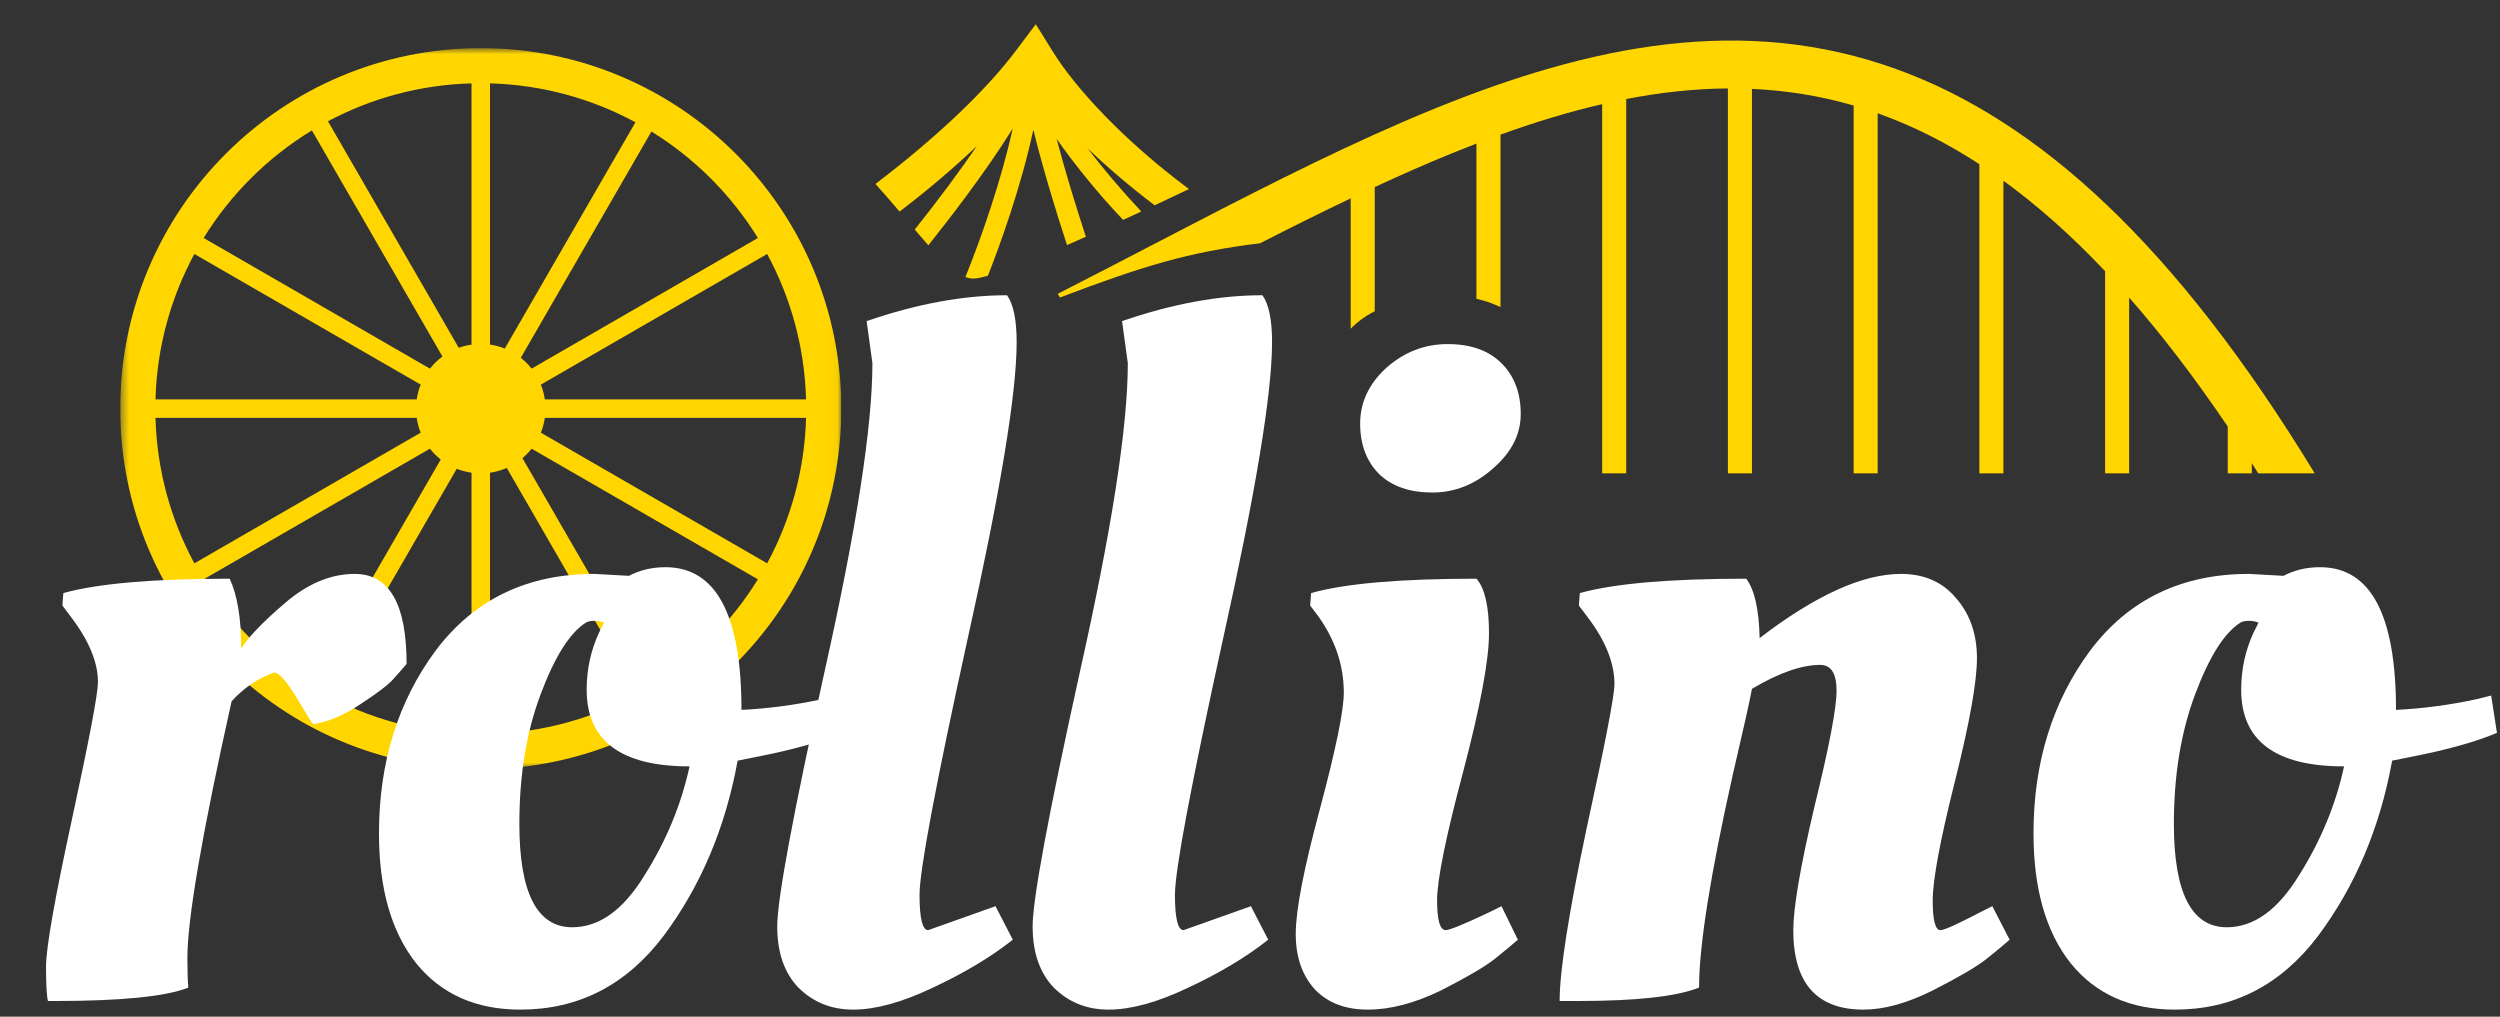 <?xml version="1.0" encoding="UTF-8"?>
<svg xmlns="http://www.w3.org/2000/svg" width="300" height="122" viewBox="0 0 300 122" fill="none">
  <rect x="0" y="0" width="300" height="122" fill="#333333" stroke="none"/>
  <g clip-path="url(#clip0_2165_160)">
    <g clip-path="url(#clip1_2165_160)">
      <mask id="mask0_2165_160" style="mask-type:luminance" maskUnits="userSpaceOnUse" x="14" y="5" width="87" height="88">
        <path d="M100.958 5.773H14.427V92.304H100.958V5.773Z" fill="white"></path>
      </mask>
      <g mask="url(#mask0_2165_160)">
        <path fill-rule="evenodd" clip-rule="evenodd" d="M56.583 88.073V56.726C55.965 56.637 55.37 56.476 54.808 56.251L39.132 83.404C44.347 86.227 50.278 87.897 56.583 88.073ZM96.727 50.148C96.551 56.452 94.881 62.383 92.058 67.599L64.905 51.922C65.13 51.36 65.291 50.766 65.379 50.148H96.727ZM96.727 47.929C96.551 41.625 94.881 35.694 92.058 30.479L64.905 46.155C65.13 46.717 65.291 47.312 65.379 47.929H96.727ZM58.802 88.073C65.196 87.895 71.206 86.179 76.476 83.282L60.812 56.152C60.181 56.429 59.507 56.625 58.802 56.726V88.073ZM62.696 54.978L78.389 82.159C83.483 78.969 87.789 74.636 90.947 69.519L63.794 53.842C63.467 54.257 63.099 54.638 62.696 54.978ZM90.947 28.558L63.794 44.235C63.414 43.752 62.978 43.316 62.496 42.936L78.172 15.784C83.361 18.986 87.745 23.369 90.947 28.558ZM60.575 41.826L76.252 14.672C71.036 11.85 65.106 10.18 58.802 10.004V41.352C59.419 41.44 60.013 41.601 60.575 41.826ZM52.888 55.14L37.211 82.293C32.023 79.09 27.64 74.708 24.438 69.519L51.591 53.842C51.971 54.324 52.406 54.76 52.888 55.14ZM50.48 51.922C50.255 51.36 50.094 50.766 50.005 50.148H18.658C18.834 56.452 20.504 62.383 23.326 67.599L50.48 51.922ZM50.48 46.155C50.255 46.717 50.094 47.312 50.005 47.929H18.658C18.834 41.625 20.504 35.694 23.326 30.479L50.48 46.155ZM24.438 28.558L51.591 44.235C52.023 43.686 52.529 43.196 53.093 42.781L37.429 15.651C32.145 18.865 27.685 23.297 24.438 28.558ZM39.356 14.552C44.517 11.803 50.369 10.177 56.583 10.004V41.352C56.053 41.427 55.54 41.557 55.05 41.734L39.356 14.552ZM100.958 49.039C100.958 72.934 81.587 92.304 57.692 92.304C33.797 92.304 14.427 72.934 14.427 49.039C14.427 25.144 33.797 5.773 57.692 5.773C81.587 5.773 100.958 25.144 100.958 49.039Z" fill="#FFD600"></path>
      </g>
    </g>
    <path d="M6.563 120.12H5.755C5.601 119.507 5.524 118.128 5.524 115.983C5.524 113.761 6.563 107.862 8.64 98.287C10.716 88.711 11.755 83.233 11.755 81.854C11.755 79.479 10.678 76.875 8.524 74.04L7.486 72.661L7.601 71.168C11.755 70.018 18.409 69.444 27.563 69.444C28.486 71.436 28.947 74.232 28.947 77.832C29.794 76.453 31.563 74.615 34.255 72.317C36.947 70.018 39.717 68.869 42.562 68.869C46.716 68.869 48.793 72.47 48.793 79.671C48.409 80.131 47.87 80.743 47.178 81.51C46.563 82.199 45.255 83.195 43.255 84.497C41.332 85.799 39.447 86.604 37.601 86.91C37.524 86.91 36.87 85.876 35.639 83.808C34.409 81.739 33.486 80.705 32.87 80.705C30.947 81.395 29.255 82.544 27.793 84.152C24.255 100.01 22.486 110.276 22.486 114.949C22.486 116.634 22.524 117.822 22.601 118.511C19.909 119.584 14.563 120.12 6.563 120.12Z" fill="white"></path>
    <path d="M62.439 121.154C57.131 121.154 52.977 119.315 49.977 115.638C46.977 111.884 45.477 106.675 45.477 100.01C45.477 91.507 47.746 84.191 52.285 78.062C56.9 71.933 63.246 68.869 71.323 68.869L75.477 69.099C76.785 68.409 78.246 68.065 79.862 68.065C85.938 68.065 88.977 73.772 88.977 85.187C92.131 85.033 95.323 84.612 98.554 83.923L100.4 83.463L101.092 87.944C98.554 89.017 95.131 89.975 90.823 90.817L88.516 91.277C87.054 99.321 84.092 106.33 79.631 112.305C75.169 118.204 69.438 121.154 62.439 121.154ZM68.669 111.271C71.9 111.271 74.785 109.203 77.323 105.066C79.938 100.929 81.746 96.563 82.746 91.966C74.515 91.966 70.4 88.902 70.4 82.773C70.4 80.322 70.9 78.024 71.9 75.879L72.477 74.73C72.169 74.576 71.785 74.5 71.323 74.5C70.862 74.5 70.516 74.576 70.285 74.73C68.362 75.955 66.554 78.828 64.862 83.348C63.169 87.868 62.323 93.039 62.323 98.861C62.323 107.135 64.439 111.271 68.669 111.271Z" fill="white"></path>
    <path d="M102.382 121.154C99.767 121.154 97.575 120.273 95.805 118.511C94.113 116.749 93.267 114.297 93.267 111.157C93.267 107.939 95.152 97.788 98.921 80.705C102.767 63.545 104.69 51.173 104.69 43.589L103.998 38.533C109.998 36.464 115.613 35.43 120.844 35.43C121.613 36.502 121.998 38.379 121.998 41.061C121.998 47.189 120.036 59.063 116.113 76.683C112.267 94.226 110.344 104.453 110.344 107.364C110.344 110.199 110.69 111.616 111.382 111.616L119.459 108.743L121.536 112.765C118.921 114.834 115.728 116.749 111.959 118.511C108.267 120.273 105.075 121.154 102.382 121.154Z" fill="white"></path>
    <path d="M133.031 121.154C130.416 121.154 128.224 120.273 126.454 118.511C124.762 116.749 123.916 114.297 123.916 111.157C123.916 107.939 125.801 97.788 129.57 80.705C133.416 63.545 135.339 51.173 135.339 43.589L134.647 38.533C140.647 36.464 146.262 35.43 151.493 35.43C152.262 36.502 152.647 38.379 152.647 41.061C152.647 47.189 150.685 59.063 146.762 76.683C142.916 94.226 140.993 104.453 140.993 107.364C140.993 110.199 141.339 111.616 142.031 111.616L150.108 108.743L152.185 112.765C149.57 114.834 146.377 116.749 142.608 118.511C138.916 120.273 135.724 121.154 133.031 121.154Z" fill="white"></path>
    <path d="M178.68 75.994C178.68 79.211 177.642 84.765 175.565 92.656C173.488 100.47 172.45 105.602 172.45 108.054C172.45 110.429 172.796 111.616 173.488 111.616C173.95 111.616 175.719 110.888 178.796 109.433L180.18 108.743L182.142 112.765C181.45 113.378 180.526 114.144 179.373 115.063C178.219 115.983 176.065 117.247 172.911 118.856C169.757 120.388 166.834 121.154 164.142 121.154C161.45 121.154 159.334 120.349 157.796 118.74C156.257 117.055 155.488 114.834 155.488 112.076C155.488 109.241 156.45 104.262 158.373 97.137C160.296 89.936 161.257 85.263 161.257 83.118C161.257 79.901 160.257 76.875 158.257 74.04L157.219 72.661L157.334 71.167C161.411 70.018 168.027 69.444 177.18 69.444C178.18 70.593 178.68 72.776 178.68 75.994ZM165.526 56.918C163.988 55.386 163.219 53.356 163.219 50.828C163.219 48.3 164.257 46.078 166.334 44.163C168.488 42.248 170.95 41.29 173.719 41.29C176.488 41.29 178.642 42.056 180.18 43.589C181.719 45.121 182.488 47.151 182.488 49.679C182.488 52.13 181.373 54.314 179.142 56.229C176.988 58.144 174.565 59.102 171.873 59.102C169.18 59.102 167.065 58.374 165.526 56.918Z" fill="white"></path>
    <path d="M189.349 120.12H187.157C187.157 116.519 188.234 109.624 190.388 99.436C192.618 89.247 193.734 83.463 193.734 82.084C193.734 79.556 192.657 76.875 190.503 74.04L189.464 72.661L189.58 71.168C193.734 70.018 200.387 69.444 209.541 69.444C210.541 70.746 211.08 73.121 211.157 76.568C217.849 71.436 223.503 68.869 228.118 68.869C230.888 68.869 233.08 69.827 234.695 71.742C236.387 73.657 237.234 76.07 237.234 78.981C237.234 81.816 236.349 86.757 234.58 93.805C232.81 100.853 231.926 105.603 231.926 108.054C231.926 110.429 232.233 111.616 232.849 111.616C233.311 111.616 234.926 110.888 237.695 109.433L239.08 108.743L241.157 112.765C240.464 113.378 239.541 114.144 238.388 115.064C237.234 115.983 235.08 117.247 231.926 118.856C228.849 120.388 226.08 121.154 223.618 121.154C218.003 121.154 215.195 117.975 215.195 111.616C215.195 108.935 216.041 103.994 217.734 96.793C219.503 89.592 220.388 84.957 220.388 82.888C220.388 80.82 219.734 79.786 218.426 79.786C216.195 79.786 213.464 80.743 210.234 82.659C210.003 83.961 209.234 87.408 207.926 93.001C205.233 105.028 203.888 113.531 203.888 118.511C201.195 119.584 196.349 120.12 189.349 120.12Z" fill="white"></path>
    <path d="M260.981 121.154C255.674 121.154 251.52 119.315 248.52 115.638C245.52 111.884 244.02 106.675 244.02 100.01C244.02 91.507 246.289 84.191 250.827 78.062C255.443 71.933 261.789 68.869 269.866 68.869L274.02 69.099C275.327 68.409 276.789 68.065 278.404 68.065C284.481 68.065 287.52 73.772 287.52 85.187C290.674 85.033 293.864 84.612 297.095 83.923L298.941 83.463L299.634 87.944C297.095 89.017 293.674 89.975 289.364 90.817L287.058 91.277C285.597 99.321 282.635 106.33 278.174 112.305C273.712 118.204 267.981 121.154 260.981 121.154ZM267.212 111.271C270.443 111.271 273.327 109.203 275.866 105.066C278.481 100.929 280.289 96.563 281.289 91.966C273.058 91.966 268.943 88.902 268.943 82.773C268.943 80.322 269.443 78.024 270.443 75.879L271.02 74.73C270.712 74.576 270.327 74.5 269.866 74.5C269.404 74.5 269.058 74.576 268.827 74.73C266.904 75.955 265.097 78.828 263.404 83.348C261.712 87.868 260.866 93.039 260.866 98.861C260.866 107.135 262.981 111.271 267.212 111.271Z" fill="white"></path>
    <path fill-rule="evenodd" clip-rule="evenodd" d="M225.693 13.729C229.614 15.155 233.555 17.117 237.524 19.701V56.8H240.408V21.687C244.442 24.614 248.506 28.202 252.612 32.541V56.8H255.496V35.706C259.4 40.15 263.342 45.285 267.33 51.188V56.8H270.215V55.58C270.473 55.984 270.731 56.39 270.989 56.8H274.786H277.766C261.064 29.369 244.649 14.506 227.672 8.332C209.268 1.64 190.878 5.404 172.033 13.084C162.604 16.926 152.948 21.797 143.029 26.931C141.373 27.788 139.709 28.652 138.037 29.521C134.378 31.423 130.678 33.345 126.928 35.257L127.192 35.699C137.096 31.95 142.605 30.234 151.202 29.194C154.888 27.314 158.512 25.505 162.084 23.802V39.446C162.875 38.628 163.826 37.928 164.969 37.349V22.446C168.088 21 171.169 19.644 174.218 18.401C175.207 17.998 176.192 17.607 177.172 17.23V35.855C178.195 36.085 179.157 36.418 180.057 36.854V16.154C184.197 14.661 188.259 13.423 192.26 12.498V56.8H195.145V11.885C199.269 11.085 203.332 10.639 207.348 10.613V56.8H210.233V10.667C214.338 10.85 218.399 11.492 222.436 12.665V56.8H225.32V13.595C225.445 13.639 225.569 13.684 225.693 13.729Z" fill="#FFD600"></path>
    <path d="M126.335 6.188L124.297 2.906L121.915 6.072C118.162 11.062 112.132 16.681 105.054 22.075C106.071 23.194 107.034 24.314 107.947 25.391C111.342 22.808 114.426 20.176 117.231 17.517C116.163 19.08 115.027 20.661 113.886 22.197C112.465 24.11 111.05 25.935 109.769 27.548C110.334 28.215 110.878 28.849 111.401 29.436C112.771 27.719 114.309 25.741 115.855 23.66C117.826 21.007 119.835 18.152 121.521 15.437C120.845 18.519 119.914 21.753 118.935 24.758C117.848 28.092 116.719 31.099 115.848 33.241C116.191 33.372 116.52 33.437 116.837 33.429C117.232 33.419 117.815 33.3 118.55 33.09C119.371 31.007 120.337 28.374 121.267 25.518C122.295 22.364 123.292 18.897 124.002 15.569C125.052 19.862 126.57 24.919 128.041 29.406C128.783 29.084 129.54 28.751 130.306 28.411C129.038 24.539 127.764 20.357 126.795 16.663C128.89 19.645 131.55 22.982 134.773 26.39C135.505 26.054 136.234 25.717 136.954 25.383C134.488 22.751 132.324 20.171 130.5 17.785C132.843 20.033 135.54 22.353 138.556 24.635C139.996 23.96 141.384 23.303 142.674 22.688C134.729 16.763 129.031 10.531 126.335 6.188Z" fill="#FFD600"></path>
  </g>
  <defs>
    <clipPath id="clip0_2165_160">
      <rect width="300" height="121.154" fill="white"></rect>
    </clipPath>
    <clipPath id="clip1_2165_160">
      <rect width="86.538" height="86.538" fill="white" transform="translate(14.423 5.769)"></rect>
    </clipPath>
  </defs>
</svg>
